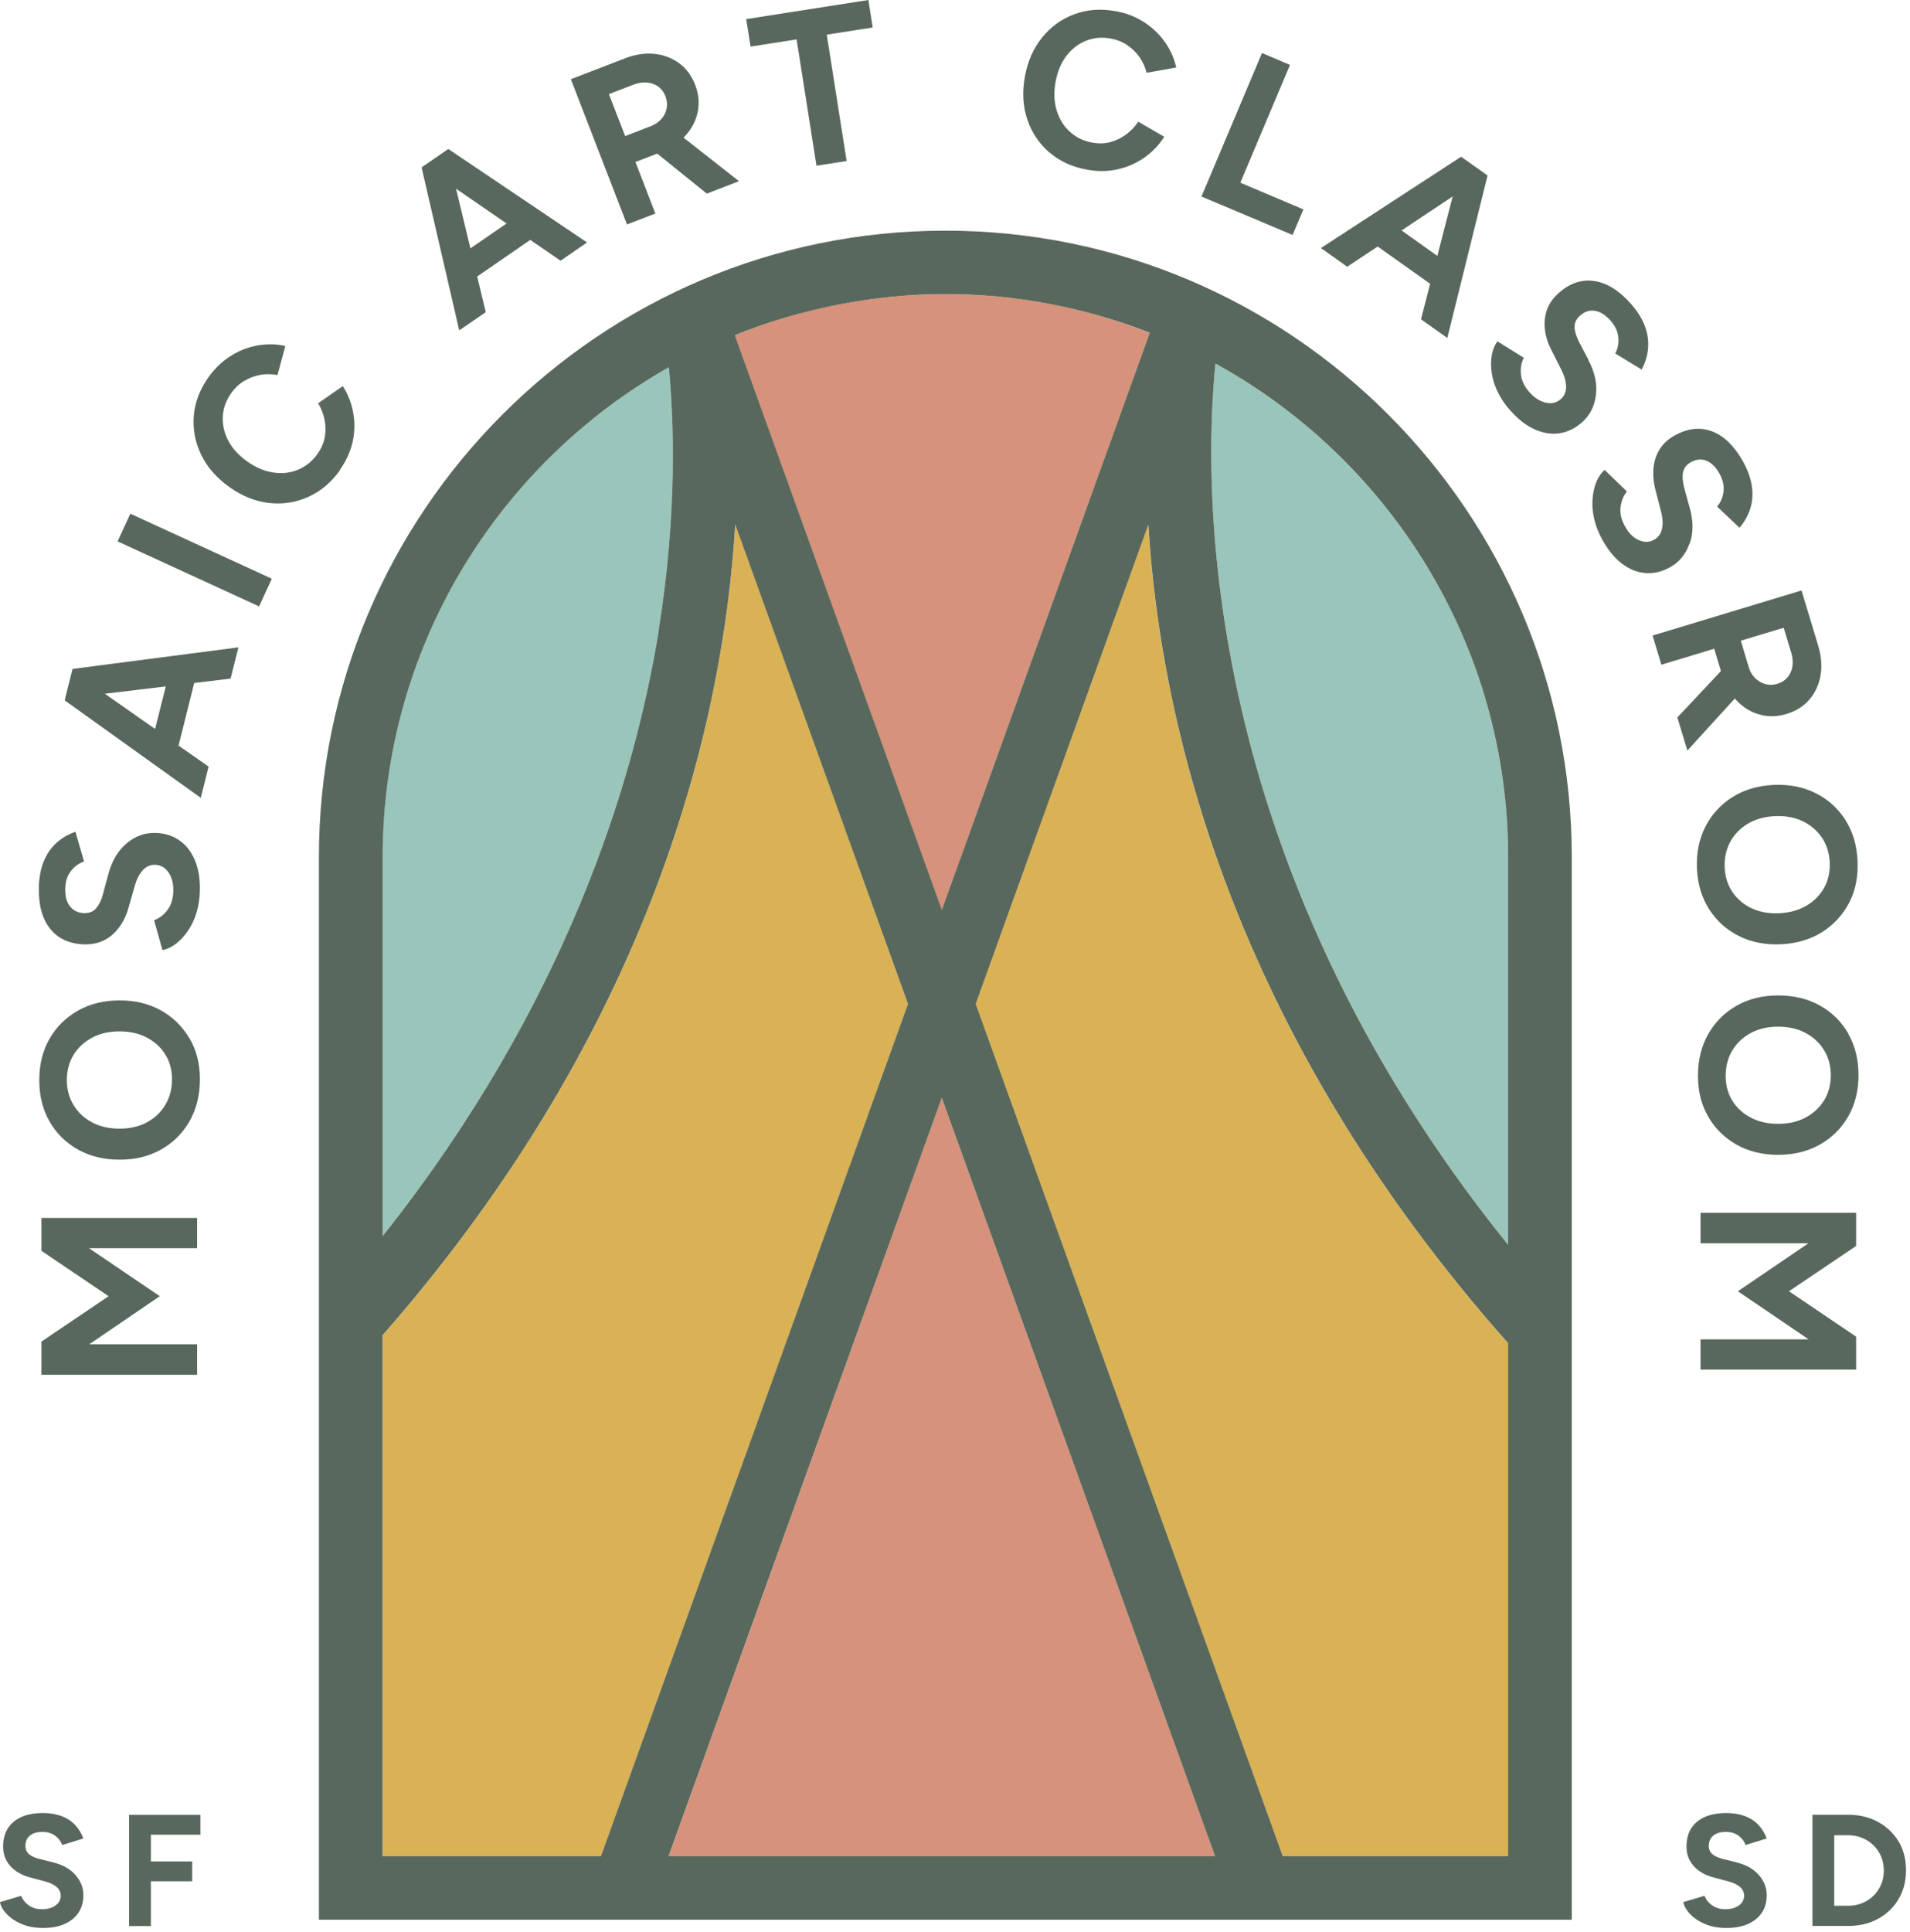 <?xml version="1.0" encoding="UTF-8"?> <svg xmlns="http://www.w3.org/2000/svg" width="178" height="180" viewBox="0 0 178 180" fill="none"><g clip-path="url(#clip0_206_1155)"><path d="M18.37 113.47H3.86V116.53L10.12 120.76L3.86 124.99V128.08H18.37V125.24H8.32L14.89 120.76L8.3 116.29H18.37V113.47Z" fill="#59685D"></path><path d="M17.66 96.75C17.02 95.64 16.13 94.77 15.01 94.14C13.88 93.51 12.6 93.2 11.15 93.2C9.7 93.2 8.39 93.52 7.27 94.15C6.14 94.79 5.26 95.66 4.62 96.77C3.98 97.88 3.66 99.17 3.66 100.63C3.66 102.09 3.98 103.36 4.61 104.47C5.24 105.58 6.13 106.46 7.25 107.09C8.38 107.73 9.68 108.04 11.16 108.04C12.64 108.04 13.9 107.72 15.02 107.09C16.15 106.45 17.03 105.57 17.67 104.45C18.31 103.32 18.63 102.03 18.63 100.56C18.63 99.09 18.31 97.85 17.67 96.74L17.66 96.75ZM15.4 102.95C14.98 103.64 14.4 104.18 13.67 104.57C12.94 104.96 12.09 105.15 11.14 105.15C10.19 105.15 9.32 104.96 8.59 104.57C7.86 104.18 7.28 103.65 6.86 102.96C6.44 102.28 6.23 101.5 6.23 100.63C6.23 99.76 6.44 98.95 6.86 98.27C7.28 97.59 7.86 97.06 8.59 96.67C9.32 96.28 10.17 96.09 11.14 96.09C12.11 96.09 12.94 96.28 13.67 96.66C14.4 97.04 14.98 97.56 15.4 98.23C15.82 98.9 16.03 99.68 16.03 100.56C16.03 101.44 15.82 102.25 15.4 102.94V102.95Z" fill="#59685D"></path><path d="M7.89 87.98C8.61 87.99 9.24 87.85 9.78 87.56C10.32 87.27 10.78 86.85 11.16 86.32C11.54 85.79 11.82 85.17 12.01 84.47L12.54 82.59C12.72 81.96 12.96 81.46 13.28 81.1C13.6 80.74 13.98 80.56 14.44 80.57C14.96 80.57 15.39 80.82 15.71 81.29C16.03 81.76 16.18 82.36 16.15 83.09C16.12 83.78 15.94 84.35 15.59 84.8C15.24 85.25 14.83 85.56 14.36 85.73L15.14 88.52C15.58 88.43 16.01 88.23 16.42 87.91C16.83 87.59 17.2 87.19 17.53 86.7C17.86 86.21 18.13 85.65 18.32 85.01C18.51 84.38 18.61 83.7 18.63 82.96C18.65 81.84 18.49 80.88 18.14 80.09C17.8 79.3 17.31 78.69 16.67 78.26C16.04 77.83 15.29 77.61 14.43 77.6C13.46 77.58 12.58 77.91 11.78 78.59C10.98 79.27 10.42 80.22 10.09 81.46L9.58 83.36C9.43 83.9 9.22 84.32 8.96 84.62C8.69 84.93 8.33 85.07 7.87 85.07C7.29 85.06 6.85 84.85 6.53 84.45C6.21 84.05 6.07 83.51 6.08 82.82C6.09 82.14 6.27 81.59 6.61 81.15C6.95 80.71 7.36 80.42 7.83 80.26L7.03 77.49C6.35 77.73 5.75 78.07 5.25 78.54C4.74 79 4.35 79.58 4.07 80.27C3.79 80.96 3.64 81.77 3.62 82.7C3.59 84.36 3.95 85.65 4.7 86.56C5.45 87.48 6.51 87.95 7.88 87.98H7.89Z" fill="#59685D"></path><path d="M6.08 65.07L6.03 65.25L18.71 74.33L19.44 71.42L16.64 69.46L18.1 63.63L21.49 63.22L22.22 60.31L6.76 62.32L6.07 65.07H6.08ZM14.45 67.91L9.77 64.63L15.45 63.95L14.45 67.92V67.91Z" fill="#59685D"></path><path d="M12.147 47.858L10.961 50.439L24.146 56.497L25.332 53.917L12.147 47.858Z" fill="#59685D"></path><path d="M31.68 43.77C32.26 42.95 32.65 42.08 32.86 41.18C33.06 40.27 33.08 39.37 32.92 38.47C32.76 37.57 32.44 36.74 31.95 35.97L29.65 37.57C29.94 38.06 30.14 38.58 30.25 39.12C30.36 39.66 30.36 40.2 30.27 40.73C30.17 41.26 29.95 41.77 29.61 42.26C29.12 42.96 28.5 43.46 27.78 43.76C27.05 44.06 26.28 44.15 25.46 44.02C24.64 43.9 23.84 43.56 23.05 43C22.26 42.44 21.67 41.8 21.29 41.08C20.9 40.36 20.73 39.61 20.76 38.83C20.8 38.05 21.06 37.32 21.54 36.63C21.88 36.16 22.27 35.78 22.74 35.5C23.21 35.22 23.7 35.03 24.23 34.93C24.76 34.83 25.31 34.84 25.86 34.94L26.59 32.23C25.73 32.04 24.85 32.03 23.97 32.19C23.09 32.35 22.25 32.68 21.47 33.18C20.69 33.68 20.01 34.33 19.43 35.14C18.62 36.29 18.16 37.49 18.06 38.75C17.96 40.01 18.19 41.21 18.75 42.37C19.31 43.53 20.19 44.53 21.38 45.38C22.58 46.23 23.81 46.72 25.09 46.86C26.37 47 27.58 46.81 28.74 46.29C29.89 45.77 30.88 44.94 31.69 43.79L31.68 43.77Z" fill="#59685D"></path><path d="M42.8 30.78L45.27 29.08L44.47 25.76L49.42 22.35L52.24 24.29L54.71 22.59L41.78 13.88L39.44 15.49L39.29 15.6L42.8 30.79V30.78ZM43.84 23.14L42.5 17.58L47.21 20.82L43.84 23.14Z" fill="#59685D"></path><path d="M61.07 19.88L59.22 15.09L61.25 14.31L65.87 18.04L68.87 16.88L63.7 12.82C63.7 12.82 63.8 12.73 63.85 12.67C64.45 12.01 64.85 11.27 65.02 10.44C65.19 9.61 65.12 8.77 64.79 7.92C64.46 7.06 63.96 6.38 63.29 5.89C62.63 5.4 61.86 5.11 60.98 5.02C60.1 4.93 59.18 5.07 58.23 5.44L53.2 7.38L58.43 20.91L61.08 19.89L61.07 19.88ZM56.77 8.76L59.03 7.89C59.69 7.64 60.29 7.61 60.85 7.81C61.41 8.01 61.8 8.4 62.02 8.98C62.16 9.35 62.2 9.72 62.13 10.09C62.06 10.46 61.9 10.79 61.64 11.08C61.39 11.37 61.06 11.59 60.66 11.75L58.26 12.68L56.75 8.78L56.77 8.76Z" fill="#59685D"></path><path d="M74.24 3.67L76.09 15.44L78.9 15L77.05 3.23L81.33 2.56L80.93 0L69.54 1.78L69.95 4.34L74.24 3.67Z" fill="#59685D"></path><path d="M97.8 14.2C98.76 15.03 99.93 15.56 101.32 15.81C102.31 15.99 103.26 15.98 104.17 15.77C105.08 15.57 105.9 15.2 106.65 14.68C107.4 14.15 108.02 13.51 108.5 12.74L106.08 11.34C105.76 11.82 105.37 12.22 104.93 12.54C104.48 12.87 104 13.1 103.48 13.24C102.96 13.38 102.4 13.39 101.82 13.29C100.98 13.14 100.27 12.8 99.69 12.26C99.11 11.73 98.71 11.07 98.47 10.27C98.23 9.48 98.2 8.6 98.37 7.65C98.54 6.7 98.87 5.89 99.36 5.24C99.85 4.59 100.45 4.11 101.18 3.81C101.9 3.51 102.68 3.44 103.5 3.59C104.07 3.69 104.58 3.89 105.03 4.19C105.48 4.49 105.86 4.86 106.18 5.3C106.49 5.74 106.72 6.24 106.86 6.78L109.62 6.29C109.42 5.43 109.07 4.63 108.55 3.9C108.03 3.17 107.38 2.55 106.6 2.05C105.82 1.55 104.94 1.21 103.96 1.04C102.57 0.79 101.29 0.89 100.11 1.33C98.93 1.77 97.93 2.49 97.12 3.49C96.31 4.49 95.77 5.71 95.51 7.15C95.25 8.59 95.33 9.92 95.74 11.14C96.15 12.36 96.84 13.38 97.8 14.21V14.2Z" fill="#59685D"></path><path d="M121.47 19.51L115.59 17.02L120.22 6.05L117.61 4.94L111.97 18.31L120.46 21.89L121.47 19.51Z" fill="#59685D"></path><path d="M128.38 22.96L133.28 26.44L132.43 29.75L134.88 31.49L138.63 16.35L138.48 16.24L137.38 15.46L136.32 14.71L136.17 14.6L123.1 23.11L125.55 24.85L128.4 22.96H128.38ZM133.95 23.84L130.62 21.47L135.38 18.3L133.95 23.84Z" fill="#59685D"></path><path d="M148.05 33.56L147.14 31.82C146.89 31.33 146.75 30.87 146.74 30.47C146.74 30.06 146.9 29.71 147.24 29.41C147.67 29.03 148.14 28.87 148.64 28.96C149.14 29.04 149.62 29.34 150.08 29.86C150.53 30.37 150.78 30.9 150.82 31.45C150.87 32 150.77 32.49 150.53 32.93L152.99 34.43C153.33 33.79 153.53 33.14 153.59 32.45C153.65 31.77 153.55 31.08 153.29 30.38C153.03 29.68 152.59 28.98 151.98 28.29C150.88 27.05 149.74 26.35 148.57 26.18C147.4 26.01 146.3 26.38 145.27 27.29C144.73 27.77 144.36 28.3 144.16 28.88C143.96 29.46 143.9 30.08 143.98 30.73C144.06 31.38 144.27 32.02 144.61 32.67L145.49 34.41C145.79 35 145.94 35.53 145.95 36.01C145.96 36.49 145.8 36.88 145.46 37.18C145.07 37.53 144.59 37.64 144.04 37.51C143.48 37.38 142.97 37.04 142.49 36.49C142.04 35.96 141.79 35.42 141.74 34.85C141.69 34.28 141.78 33.78 142.01 33.33L139.55 31.8C139.28 32.17 139.11 32.6 139.02 33.11C138.93 33.62 138.94 34.17 139.02 34.75C139.11 35.34 139.29 35.93 139.58 36.52C139.87 37.11 140.25 37.69 140.74 38.23C141.48 39.07 142.25 39.66 143.04 40.01C143.83 40.36 144.6 40.48 145.36 40.36C146.12 40.24 146.81 39.9 147.45 39.33C148.17 38.69 148.6 37.85 148.73 36.81C148.86 35.77 148.63 34.69 148.03 33.55L148.05 33.56Z" fill="#59685D"></path><path d="M157.47 50.65C157.82 49.66 157.82 48.55 157.47 47.32L156.95 45.42C156.81 44.88 156.77 44.41 156.85 44.01C156.93 43.61 157.16 43.3 157.56 43.07C158.07 42.78 158.55 42.74 159.02 42.92C159.49 43.11 159.89 43.5 160.23 44.1C160.56 44.69 160.69 45.26 160.62 45.81C160.55 46.36 160.35 46.82 160.02 47.19L162.11 49.17C162.58 48.62 162.91 48.02 163.12 47.37C163.32 46.72 163.37 46.02 163.26 45.28C163.15 44.54 162.87 43.77 162.42 42.96C161.61 41.52 160.64 40.59 159.53 40.18C158.42 39.77 157.27 39.9 156.07 40.57C155.44 40.92 154.97 41.36 154.65 41.89C154.33 42.42 154.14 43.01 154.09 43.66C154.04 44.31 154.1 44.98 154.29 45.69L154.78 47.58C154.95 48.21 154.99 48.77 154.89 49.24C154.8 49.71 154.55 50.06 154.16 50.28C153.7 50.54 153.22 50.55 152.7 50.31C152.18 50.07 151.75 49.63 151.41 48.98C151.08 48.37 150.95 47.79 151.03 47.22C151.1 46.66 151.3 46.18 151.62 45.79L149.54 43.78C149.2 44.08 148.94 44.47 148.75 44.95C148.56 45.43 148.45 45.97 148.41 46.56C148.37 47.15 148.43 47.77 148.58 48.41C148.74 49.05 148.99 49.69 149.35 50.33C149.9 51.3 150.52 52.05 151.22 52.56C151.92 53.07 152.65 53.35 153.41 53.39C154.17 53.44 154.93 53.25 155.67 52.83C156.51 52.36 157.11 51.62 157.45 50.64L157.47 50.65Z" fill="#59685D"></path><path d="M157.25 69.93L161.68 65.07C161.73 65.12 161.77 65.18 161.81 65.23C162.42 65.88 163.13 66.33 163.95 66.56C164.76 66.8 165.61 66.78 166.48 66.52C167.37 66.25 168.08 65.81 168.62 65.18C169.16 64.55 169.51 63.81 169.66 62.94C169.82 62.07 169.74 61.15 169.45 60.17L167.89 55.01L154.01 59.21L154.83 61.93L159.75 60.44L160.38 62.52L156.32 66.84L157.25 69.91V69.93ZM166.23 58.49L166.93 60.81C167.13 61.48 167.12 62.09 166.88 62.63C166.64 63.17 166.22 63.53 165.63 63.71C165.25 63.83 164.87 63.83 164.51 63.73C164.15 63.63 163.83 63.44 163.56 63.17C163.29 62.9 163.09 62.56 162.97 62.15L162.23 59.69L166.24 58.48L166.23 58.49Z" fill="#59685D"></path><path d="M165.25 73.13C163.8 73.2 162.53 73.58 161.44 74.27C160.35 74.96 159.51 75.88 158.92 77.04C158.33 78.2 158.08 79.51 158.15 80.97C158.22 82.41 158.61 83.66 159.3 84.74C160 85.82 160.92 86.64 162.08 87.22C163.23 87.79 164.54 88.04 165.99 87.97C167.45 87.9 168.73 87.52 169.82 86.83C170.91 86.14 171.75 85.22 172.34 84.08C172.93 82.94 173.18 81.63 173.11 80.17C173.04 78.72 172.66 77.46 171.97 76.38C171.28 75.3 170.36 74.47 169.2 73.89C168.04 73.31 166.73 73.06 165.25 73.13ZM169.77 78C170.22 78.66 170.47 79.43 170.52 80.3C170.56 81.2 170.39 81.99 170.01 82.69C169.62 83.39 169.07 83.95 168.36 84.37C167.65 84.79 166.81 85.03 165.84 85.08C164.89 85.13 164.04 84.98 163.29 84.64C162.54 84.3 161.94 83.8 161.48 83.15C161.03 82.5 160.78 81.74 160.73 80.85C160.69 79.95 160.86 79.15 161.24 78.44C161.63 77.73 162.18 77.16 162.89 76.74C163.6 76.32 164.43 76.08 165.39 76.04C166.36 75.99 167.21 76.14 167.96 76.49C168.71 76.84 169.31 77.35 169.77 78.01V78Z" fill="#59685D"></path><path d="M172.26 96.31C171.63 95.2 170.74 94.32 169.62 93.69C168.49 93.05 167.19 92.74 165.71 92.74C164.23 92.74 162.97 93.06 161.85 93.69C160.72 94.33 159.84 95.21 159.2 96.33C158.56 97.46 158.24 98.75 158.24 100.22C158.24 101.69 158.56 102.93 159.2 104.04C159.84 105.15 160.73 106.02 161.85 106.65C162.98 107.28 164.26 107.59 165.71 107.59C167.16 107.59 168.47 107.27 169.59 106.64C170.71 106.01 171.6 105.13 172.24 104.02C172.88 102.91 173.2 101.62 173.2 100.16C173.2 98.7 172.88 97.43 172.25 96.32L172.26 96.31ZM169.99 102.52C169.57 103.2 168.99 103.73 168.26 104.12C167.53 104.51 166.68 104.7 165.71 104.7C164.74 104.7 163.91 104.51 163.18 104.13C162.45 103.75 161.87 103.23 161.45 102.56C161.03 101.89 160.82 101.11 160.82 100.23C160.82 99.35 161.03 98.54 161.45 97.85C161.87 97.16 162.45 96.62 163.18 96.23C163.91 95.84 164.76 95.65 165.71 95.65C166.66 95.65 167.53 95.84 168.26 96.23C168.99 96.62 169.57 97.15 169.99 97.84C170.41 98.52 170.62 99.3 170.62 100.17C170.62 101.04 170.41 101.85 169.99 102.53V102.52Z" fill="#59685D"></path><path d="M172.98 112.99H158.48V115.83H168.53L161.96 120.3L168.55 124.78H158.48V127.6H172.98V124.53L166.72 120.3L172.98 116.08V112.99Z" fill="#59685D"></path><path d="M4.97 173.51L3.61 173.17C3.23 173.07 2.92 172.93 2.7 172.74C2.48 172.55 2.37 172.3 2.37 171.97C2.37 171.56 2.51 171.23 2.79 171.01C3.07 170.78 3.46 170.67 3.95 170.67C4.44 170.67 4.83 170.79 5.15 171.03C5.47 171.27 5.68 171.55 5.8 171.89L7.77 171.28C7.59 170.8 7.33 170.38 7 170.02C6.66 169.66 6.25 169.39 5.75 169.2C5.25 169.01 4.67 168.91 4.01 168.91C2.83 168.91 1.91 169.18 1.26 169.73C0.61 170.28 0.29 171.04 0.29 172.02C0.29 172.53 0.4 172.98 0.62 173.37C0.84 173.76 1.14 174.08 1.52 174.34C1.9 174.6 2.35 174.8 2.85 174.92L4.2 175.28C4.65 175.4 5.01 175.57 5.27 175.79C5.53 176.01 5.66 176.29 5.66 176.61C5.66 176.99 5.5 177.29 5.16 177.53C4.82 177.77 4.4 177.88 3.88 177.87C3.39 177.87 2.98 177.73 2.65 177.49C2.32 177.25 2.1 176.96 1.97 176.62L-0.01 177.21C0.06 177.53 0.21 177.83 0.44 178.11C0.67 178.4 0.96 178.66 1.32 178.89C1.68 179.12 2.08 179.3 2.53 179.43C2.98 179.56 3.47 179.62 4 179.62C4.8 179.62 5.48 179.49 6.04 179.24C6.6 178.98 7.03 178.63 7.33 178.17C7.63 177.71 7.77 177.18 7.77 176.56C7.77 175.87 7.52 175.24 7.03 174.68C6.54 174.12 5.85 173.73 4.96 173.51H4.97Z" fill="#59685D"></path><path d="M12.03 179.44H14.06V175.27H17.91V173.42H14.06V170.93H18.68V169.08H12.03V179.44Z" fill="#59685D"></path><path d="M161.85 173.51L160.49 173.17C160.11 173.07 159.8 172.93 159.58 172.74C159.36 172.55 159.25 172.3 159.25 171.97C159.25 171.56 159.39 171.23 159.67 171.01C159.95 170.78 160.34 170.67 160.83 170.67C161.32 170.67 161.71 170.79 162.03 171.03C162.35 171.27 162.56 171.55 162.68 171.89L164.65 171.28C164.47 170.8 164.21 170.38 163.88 170.02C163.54 169.66 163.13 169.39 162.63 169.2C162.13 169.01 161.55 168.91 160.89 168.91C159.71 168.91 158.79 169.18 158.14 169.73C157.49 170.28 157.17 171.04 157.17 172.02C157.17 172.53 157.28 172.98 157.5 173.37C157.72 173.76 158.02 174.08 158.4 174.34C158.78 174.6 159.23 174.8 159.73 174.92L161.08 175.28C161.53 175.4 161.89 175.57 162.15 175.79C162.41 176.01 162.54 176.29 162.54 176.61C162.54 176.99 162.38 177.29 162.04 177.53C161.7 177.77 161.28 177.88 160.76 177.87C160.27 177.87 159.86 177.73 159.53 177.49C159.2 177.25 158.98 176.96 158.85 176.62L156.87 177.21C156.94 177.53 157.09 177.83 157.32 178.11C157.55 178.4 157.84 178.66 158.2 178.89C158.56 179.12 158.96 179.3 159.41 179.43C159.86 179.56 160.35 179.62 160.88 179.62C161.68 179.62 162.36 179.49 162.92 179.24C163.48 178.98 163.91 178.63 164.21 178.17C164.51 177.71 164.65 177.18 164.65 176.56C164.65 175.87 164.4 175.24 163.91 174.68C163.42 174.12 162.73 173.73 161.84 173.51H161.85Z" fill="#59685D"></path><path d="M176.94 171.57C176.48 170.8 175.84 170.19 175.03 169.74C174.22 169.3 173.28 169.07 172.23 169.07H168.91V179.43H172.23C173.29 179.43 174.22 179.21 175.03 178.76C175.84 178.32 176.48 177.7 176.94 176.92C177.4 176.14 177.63 175.25 177.63 174.24C177.63 173.23 177.4 172.33 176.94 171.55V171.57ZM175.31 175.56C175.14 175.96 174.91 176.31 174.61 176.6C174.31 176.9 173.96 177.13 173.55 177.3C173.15 177.47 172.71 177.55 172.23 177.55H170.94V170.98H172.23C172.7 170.98 173.14 171.06 173.55 171.23C173.96 171.4 174.31 171.63 174.61 171.93C174.91 172.23 175.15 172.57 175.31 172.97C175.48 173.37 175.56 173.8 175.56 174.27C175.56 174.74 175.48 175.17 175.31 175.57V175.56Z" fill="#59685D"></path><path d="M68.53 48.87L84.63 93.53L56.02 172.92H35.66V124.4C60.94 95.57 67.43 67.15 68.53 48.87Z" fill="#D9B256"></path><path d="M87.77 102.28L113.23 172.92H62.32L87.77 102.28Z" fill="#D6927B"></path><path d="M140.55 125.14V172.92H119.53L90.92 93.53L107.01 48.87C108.12 67.32 114.72 96.06 140.54 125.14H140.55Z" fill="#D9B256"></path><path d="M140.55 79.87V115.98C111.62 80.12 112.13 45.29 113.27 33.87C129.51 42.8 140.55 60.07 140.55 79.87Z" fill="#9AC5BB"></path><path d="M107.15 31.01L87.77 84.79L68.47 31.24C74.54 28.78 81.15 27.41 88.09 27.41C95.03 27.41 101.23 28.7 107.14 31.01H107.15Z" fill="#D6927B"></path><path d="M62.33 34.21C62.81 39.06 63.16 47.75 61.38 58.73C59.09 72.93 52.71 93.69 35.65 115.16V79.86C35.65 60.3 46.41 43.22 62.32 34.21H62.33Z" fill="#9AC5BB"></path><path d="M146.48 79.87V178.85H29.72V79.87C29.72 47.67 55.91 21.49 88.1 21.49C120.29 21.49 146.48 47.68 146.48 79.87ZM140.55 172.92V125.14C114.73 96.06 108.13 67.31 107.02 48.87L90.93 93.53L119.54 172.92H140.56H140.55ZM140.55 115.98V79.87C140.55 60.06 129.51 42.8 113.27 33.87C112.13 45.29 111.61 80.12 140.55 115.98ZM113.23 172.92L87.77 102.28L62.31 172.92H113.22H113.23ZM87.77 84.78L107.15 31C101.24 28.69 94.82 27.4 88.1 27.4C81.38 27.4 74.55 28.77 68.48 31.23L87.78 84.78H87.77ZM84.62 93.53L68.52 48.87C67.42 67.16 60.93 95.57 35.65 124.4V172.92H56.01L84.62 93.53ZM61.38 58.73C63.15 47.75 62.8 39.06 62.33 34.21C46.42 43.23 35.66 60.3 35.66 79.86V115.16C52.71 93.69 59.09 72.93 61.39 58.73H61.38Z" fill="#59685D"></path></g><defs><clipPath id="clip0_206_1155"><rect width="177.63" height="179.62" fill="white"></rect></clipPath></defs></svg> 